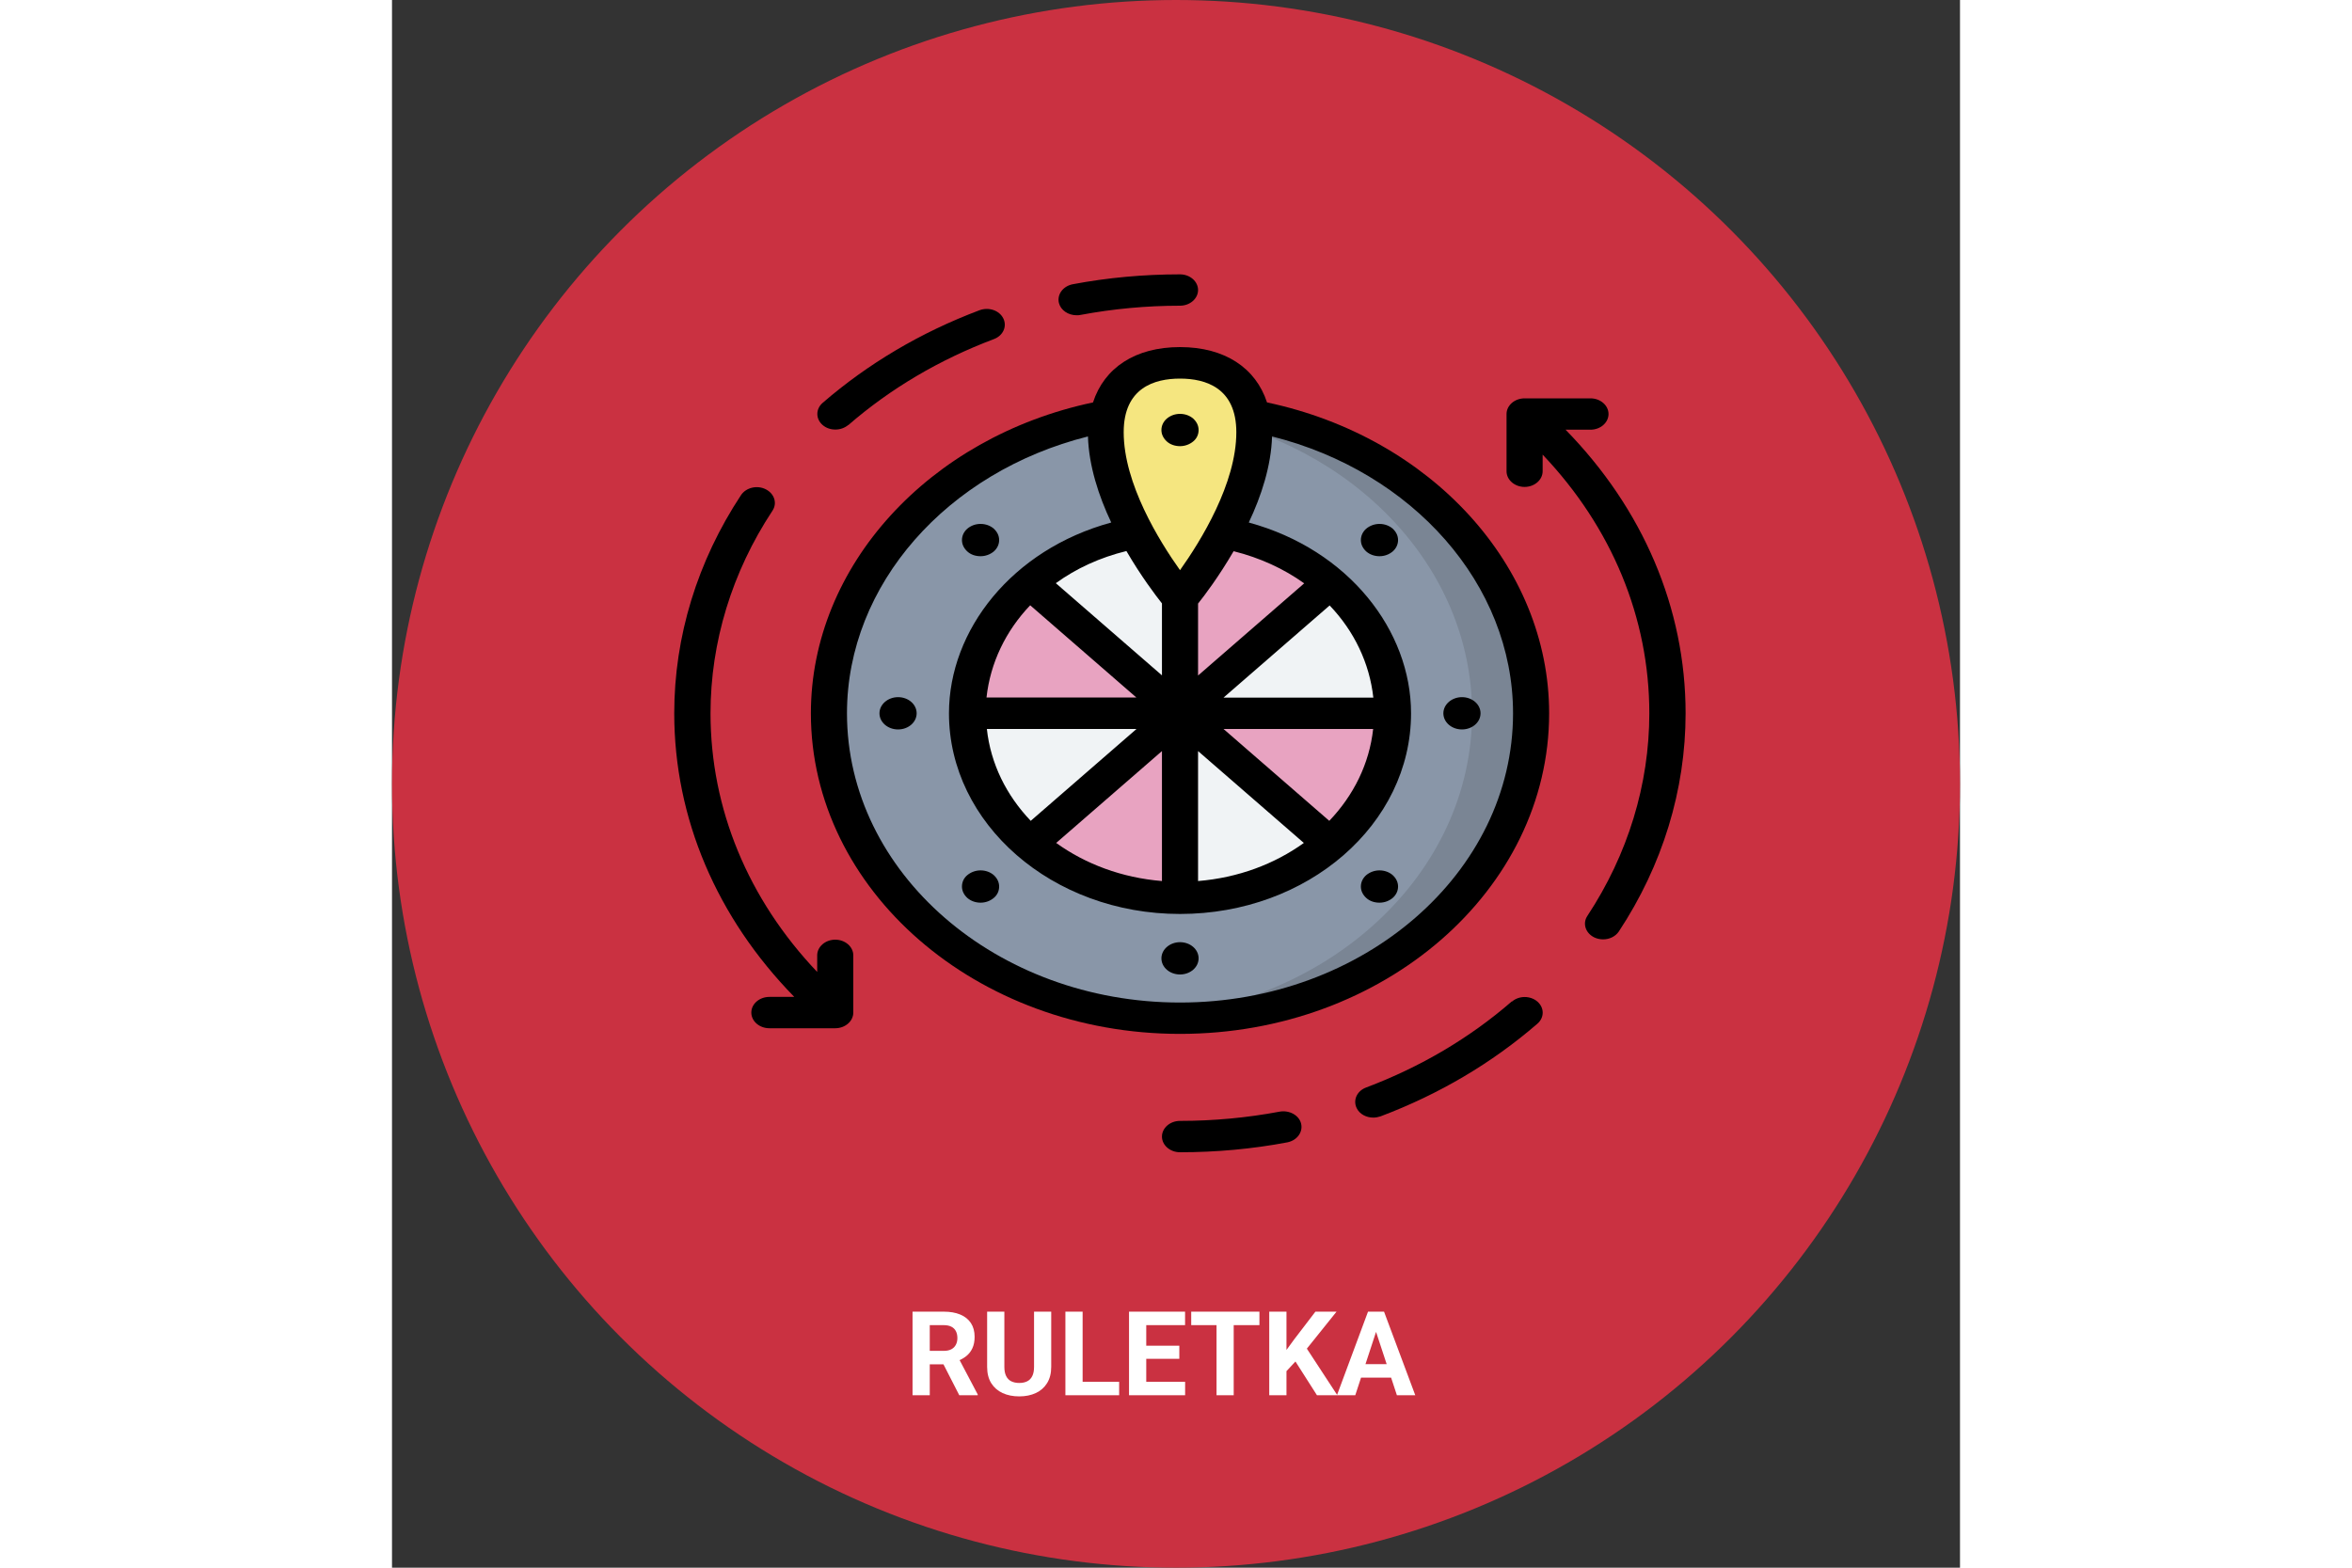 <?xml version="1.0"?>
<svg xmlns="http://www.w3.org/2000/svg" width="150" height="100" viewBox="0 0 200 200" fill="none">
<rect x="0" y="0" width="200" height="200" fill="#333333" stroke="none"/>
<circle cx="100" cy="100" r="100" fill="#CA3141"/>
<path fill-rule="evenodd" clip-rule="evenodd" d="M109.813 52.94C130.073 56.66 145.292 72.28 145.292 91C145.292 112.48 125.239 129.9 100.511 129.9C75.784 129.9 55.731 112.48 55.731 91C55.731 72.28 70.949 56.66 91.21 52.94H109.79H109.813Z" fill="#8996A8"/>
<path fill-rule="evenodd" clip-rule="evenodd" d="M102.192 53.42C101.271 52.62 99.775 52.62 98.854 53.42C97.933 54.22 97.933 55.52 98.854 56.32C99.775 57.12 101.271 57.12 102.192 56.32C103.113 55.52 103.113 54.22 102.192 53.42Z" fill="#E8A3C1"/>
<path fill-rule="evenodd" clip-rule="evenodd" d="M119.713 74.16C116.236 71.14 111.885 69 107.142 67.96L100.511 66.16L81.333 74.18C76.245 78.6 73.367 84.58 73.344 90.84L81.379 107.46C86.444 111.9 93.328 114.4 100.511 114.44L119.713 107.52C124.801 103.1 127.679 97.1 127.679 90.84L119.713 74.14V74.16Z" fill="#E8A3C1"/>
<path fill-rule="evenodd" clip-rule="evenodd" d="M100.511 90.86H73.344C73.39 97.1 76.268 103.08 81.379 107.48L100.511 90.86Z" fill="#F0F3F5"/>
<path fill-rule="evenodd" clip-rule="evenodd" d="M100.512 90.86V114.46C107.718 114.46 114.625 111.96 119.713 107.54L100.512 90.86Z" fill="#F0F3F5"/>
<path fill-rule="evenodd" clip-rule="evenodd" d="M100.512 90.86H127.679C127.679 84.6 124.824 78.6 119.713 74.16L100.512 90.86Z" fill="#F0F3F5"/>
<path fill-rule="evenodd" clip-rule="evenodd" d="M100.511 66.18L93.881 67.98C89.138 69.04 84.787 71.2 81.333 74.22L100.511 90.88V66.2V66.18Z" fill="#F0F3F5"/>
<path fill-rule="evenodd" clip-rule="evenodd" d="M102.284 52.939C122.545 56.659 137.763 72.279 137.763 90.999C137.763 111.379 119.713 128.079 96.759 129.739C98.002 129.839 99.245 129.879 100.535 129.879C125.262 129.879 145.315 112.459 145.315 90.979C145.315 72.259 130.097 56.639 109.836 52.919H102.307L102.284 52.939Z" fill="#7A8594"/>
<path fill-rule="evenodd" clip-rule="evenodd" d="M109.997 55.12C109.997 65.08 100.512 76.34 100.512 76.34C100.512 76.34 91.026 65.08 91.026 55.12C91.026 48.88 95.262 46.28 100.512 46.28C105.761 46.28 109.997 48.88 109.997 55.12Z" fill="#F5E680"/>
<path d="M111.609 51.34C110.181 46.96 106.244 44.28 100.512 44.28C94.779 44.28 90.842 46.94 89.414 51.34C68.509 55.76 53.429 72.2 53.429 91C53.429 113.54 74.541 131.9 100.512 131.9C126.482 131.9 147.594 113.56 147.594 91C147.594 72.2 132.514 55.76 111.609 51.34ZM125.17 89H106.06L119.598 77.24C122.729 80.52 124.686 84.6 125.17 89ZM84.718 107.54L98.209 95.82V112.4C93.098 111.98 88.47 110.24 84.718 107.54ZM75.876 93H94.963L81.471 104.72C78.363 101.46 76.36 97.44 75.876 93ZM98.209 76.98V86.16L84.671 74.4C87.273 72.52 90.312 71.12 93.674 70.3C95.561 73.54 97.403 75.96 98.209 76.98ZM81.402 77.22L94.94 88.98H75.831C76.314 84.58 78.271 80.5 81.402 77.22ZM102.814 95.82L116.306 107.54C112.553 110.24 107.925 111.98 102.814 112.4V95.82ZM119.552 104.72L106.06 93H125.147C124.663 97.44 122.66 101.46 119.552 104.72ZM102.814 86.18V77C103.62 76 105.462 73.56 107.349 70.32C110.711 71.16 113.75 72.56 116.352 74.42L102.814 86.18ZM100.512 48.3C103.781 48.3 107.695 49.48 107.695 55.14C107.695 61.68 103.159 69.02 100.512 72.74C97.864 69.02 93.328 61.7 93.328 55.14C93.328 49.48 97.242 48.3 100.512 48.3ZM100.512 127.9C77.097 127.9 58.033 111.34 58.033 91C58.033 74.56 70.834 60.18 88.77 55.68C88.885 59.42 90.128 63.26 91.74 66.66C79.054 70.12 71.042 80.4 71.042 91C71.042 105.08 84.211 116.6 100.512 116.6C116.812 116.6 129.981 105.16 129.981 91C129.981 80.46 122.038 70.14 109.283 66.66C110.895 63.26 112.138 59.42 112.253 55.68C130.189 60.18 142.99 74.56 142.99 91C142.99 111.34 123.926 127.9 100.512 127.9Z" fill="black"/>
<path d="M100.511 143C99.245 143 98.209 143.9 98.209 145C98.209 146.1 99.245 147 100.511 147C105.139 147 109.744 146.58 114.187 145.74C115.43 145.5 116.213 144.44 115.96 143.36C115.707 142.28 114.463 141.6 113.22 141.82C109.076 142.6 104.794 143 100.511 143Z" fill="black"/>
<path d="M142.828 127.76C137.464 132.42 131.202 136.12 124.248 138.74C123.074 139.18 122.545 140.36 123.051 141.38C123.42 142.14 124.271 142.58 125.169 142.58C125.469 142.58 125.791 142.52 126.09 142.42C133.573 139.6 140.296 135.62 146.098 130.6C146.996 129.82 146.996 128.56 146.098 127.78C145.2 127 143.749 127 142.851 127.78L142.828 127.76Z" fill="black"/>
<path d="M152.867 54.82C154.133 54.82 155.169 53.92 155.169 52.82C155.169 51.72 154.133 50.82 152.867 50.82H144.463C143.197 50.82 142.161 51.72 142.161 52.82V60.12C142.161 61.22 143.197 62.12 144.463 62.12C145.729 62.12 146.765 61.22 146.765 60.12V58C155.583 67.28 160.372 78.82 160.372 91C160.372 100.08 157.632 109.02 152.475 116.84C151.83 117.8 152.222 119.02 153.327 119.58C153.695 119.76 154.087 119.84 154.478 119.84C155.284 119.84 156.044 119.48 156.481 118.84C162.053 110.4 165 100.78 165 91C165 77.6 159.566 64.92 149.689 54.82H152.913H152.867Z" fill="black"/>
<path d="M87.802 40.18C91.947 39.4 96.229 39 100.511 39C101.778 39 102.814 38.1 102.814 37C102.814 35.9 101.778 35 100.511 35C95.884 35 91.279 35.42 86.835 36.26C85.592 36.5 84.809 37.56 85.063 38.64C85.293 39.58 86.26 40.22 87.319 40.22C87.48 40.22 87.641 40.22 87.802 40.18Z" fill="black"/>
<path d="M58.195 54.24C63.559 49.58 69.822 45.88 76.775 43.26C77.949 42.82 78.478 41.64 77.972 40.62C77.465 39.6 76.13 39.14 74.933 39.58C67.45 42.4 60.727 46.38 54.925 51.4C54.028 52.18 54.028 53.44 54.925 54.22C55.386 54.62 55.961 54.8 56.56 54.8C57.159 54.8 57.734 54.6 58.195 54.22V54.24Z" fill="black"/>
<path d="M51.357 127.18H48.133C46.867 127.18 45.831 128.08 45.831 129.18C45.831 130.28 46.867 131.18 48.133 131.18H56.537C57.803 131.18 58.839 130.28 58.839 129.18V121.88C58.839 120.78 57.803 119.88 56.537 119.88C55.271 119.88 54.234 120.78 54.234 121.88V124C45.417 114.72 40.628 103.18 40.628 91C40.628 81.92 43.367 72.98 48.525 65.16C49.169 64.2 48.778 62.98 47.673 62.42C46.568 61.86 45.163 62.2 44.519 63.16C38.947 71.6 36 81.22 36 91C36 104.4 41.434 117.08 51.31 127.18H51.357Z" fill="black"/>
<path d="M100.512 120.2C99.222 120.2 98.14 121.12 98.14 122.26C98.14 123.4 99.199 124.32 100.512 124.32C101.824 124.32 102.883 123.4 102.883 122.26C102.883 121.12 101.824 120.2 100.512 120.2Z" fill="black"/>
<path d="M136.474 88.94C135.185 88.94 134.103 89.86 134.103 91C134.103 92.14 135.162 93.06 136.474 93.06C137.786 93.06 138.845 92.14 138.845 91C138.845 89.86 137.786 88.94 136.474 88.94Z" fill="black"/>
<path d="M64.549 88.94C63.259 88.94 62.177 89.86 62.177 91C62.177 92.14 63.236 93.06 64.549 93.06C65.861 93.06 66.92 92.14 66.92 91C66.92 89.86 65.861 88.94 64.549 88.94Z" fill="black"/>
<path d="M125.952 66.84C125.331 66.84 124.732 67.06 124.272 67.44C123.834 67.82 123.581 68.34 123.581 68.9C123.581 69.46 123.834 69.96 124.272 70.36C124.709 70.74 125.308 70.96 125.952 70.96C126.597 70.96 127.173 70.74 127.633 70.36C128.071 69.98 128.324 69.46 128.324 68.9C128.324 68.34 128.071 67.84 127.633 67.44C127.196 67.06 126.597 66.84 125.952 66.84Z" fill="black"/>
<path d="M75.071 111.04C74.449 111.04 73.85 111.26 73.39 111.64C72.93 112.02 72.699 112.54 72.699 113.1C72.699 113.66 72.953 114.16 73.39 114.56C73.827 114.94 74.426 115.16 75.071 115.16C75.715 115.16 76.291 114.94 76.751 114.56C77.212 114.18 77.442 113.66 77.442 113.1C77.442 112.54 77.189 112.04 76.751 111.64C76.314 111.26 75.715 111.04 75.071 111.04Z" fill="black"/>
<path d="M125.952 111.04C125.331 111.04 124.732 111.26 124.272 111.64C123.834 112.02 123.581 112.54 123.581 113.1C123.581 113.66 123.834 114.16 124.272 114.56C124.709 114.96 125.308 115.16 125.952 115.16C126.597 115.16 127.173 114.94 127.633 114.56C128.071 114.18 128.324 113.66 128.324 113.1C128.324 112.54 128.071 112.04 127.633 111.64C127.196 111.26 126.597 111.04 125.952 111.04Z" fill="black"/>
<path d="M75.071 70.96C75.692 70.96 76.291 70.74 76.751 70.36C77.189 69.98 77.442 69.46 77.442 68.9C77.442 68.34 77.189 67.84 76.751 67.44C76.314 67.06 75.715 66.84 75.071 66.84C74.426 66.84 73.85 67.06 73.39 67.44C72.953 67.82 72.699 68.34 72.699 68.9C72.699 69.46 72.953 69.96 73.39 70.36C73.827 70.76 74.426 70.96 75.071 70.96Z" fill="black"/>
<path d="M100.512 56.92C101.133 56.92 101.732 56.7 102.192 56.32C102.653 55.94 102.883 55.42 102.883 54.86C102.883 54.3 102.63 53.8 102.192 53.4C101.755 53.02 101.156 52.8 100.512 52.8C99.867 52.8 99.291 53.02 98.831 53.4C98.393 53.78 98.14 54.3 98.14 54.86C98.14 55.42 98.393 55.92 98.831 56.32C99.268 56.72 99.89 56.92 100.512 56.92Z" fill="black"/>
<path d="M66.396 167.336H70.373C71.189 167.336 71.889 167.458 72.475 167.702C73.066 167.946 73.52 168.308 73.837 168.786C74.155 169.265 74.314 169.853 74.314 170.551C74.314 171.123 74.216 171.613 74.02 172.023C73.83 172.429 73.559 172.768 73.207 173.042C72.861 173.31 72.453 173.525 71.984 173.686L71.289 174.052H67.832L67.817 172.338H70.388C70.773 172.338 71.093 172.27 71.347 172.133C71.601 171.997 71.791 171.806 71.918 171.562C72.05 171.318 72.116 171.035 72.116 170.712C72.116 170.371 72.053 170.075 71.926 169.826C71.799 169.577 71.606 169.387 71.347 169.255C71.088 169.123 70.764 169.057 70.373 169.057H68.593V178H66.396V167.336ZM72.358 178L69.926 173.247L72.248 173.232L74.709 177.897V178H72.358ZM81.894 167.336H84.084V174.382C84.084 175.202 83.908 175.893 83.557 176.455C83.21 177.016 82.729 177.438 82.114 177.722C81.503 178.005 80.8 178.146 80.004 178.146C79.209 178.146 78.501 178.005 77.88 177.722C77.265 177.438 76.782 177.016 76.43 176.455C76.084 175.893 75.91 175.202 75.91 174.382V167.336H78.107V174.382C78.107 174.86 78.183 175.251 78.335 175.554C78.486 175.856 78.703 176.079 78.986 176.22C79.274 176.362 79.614 176.433 80.004 176.433C80.405 176.433 80.744 176.362 81.022 176.22C81.306 176.079 81.52 175.856 81.667 175.554C81.818 175.251 81.894 174.86 81.894 174.382V167.336ZM92.749 176.286V178H87.38V176.286H92.749ZM88.09 167.336V178H85.893V167.336H88.09ZM101.164 176.286V178H95.488V176.286H101.164ZM96.206 167.336V178H94.008V167.336H96.206ZM100.424 171.679V173.349H95.488V171.679H100.424ZM101.157 167.336V169.057H95.488V167.336H101.157ZM107.36 167.336V178H105.17V167.336H107.36ZM110.642 167.336V169.057H101.94V167.336H110.642ZM114.091 167.336V178H111.894V167.336H114.091ZM120.478 167.336L116.252 172.602L113.813 175.224L113.417 173.144L115.065 170.888L117.783 167.336H120.478ZM117.98 178L114.838 173.071L116.464 171.708L120.581 178H117.98ZM125.766 169.16L122.866 178H120.529L124.492 167.336H125.979L125.766 169.16ZM128.176 178L125.268 169.16L125.034 167.336H126.535L130.52 178H128.176ZM128.044 174.03V175.751H122.412V174.03H128.044Z" fill="white"/>
</svg>
